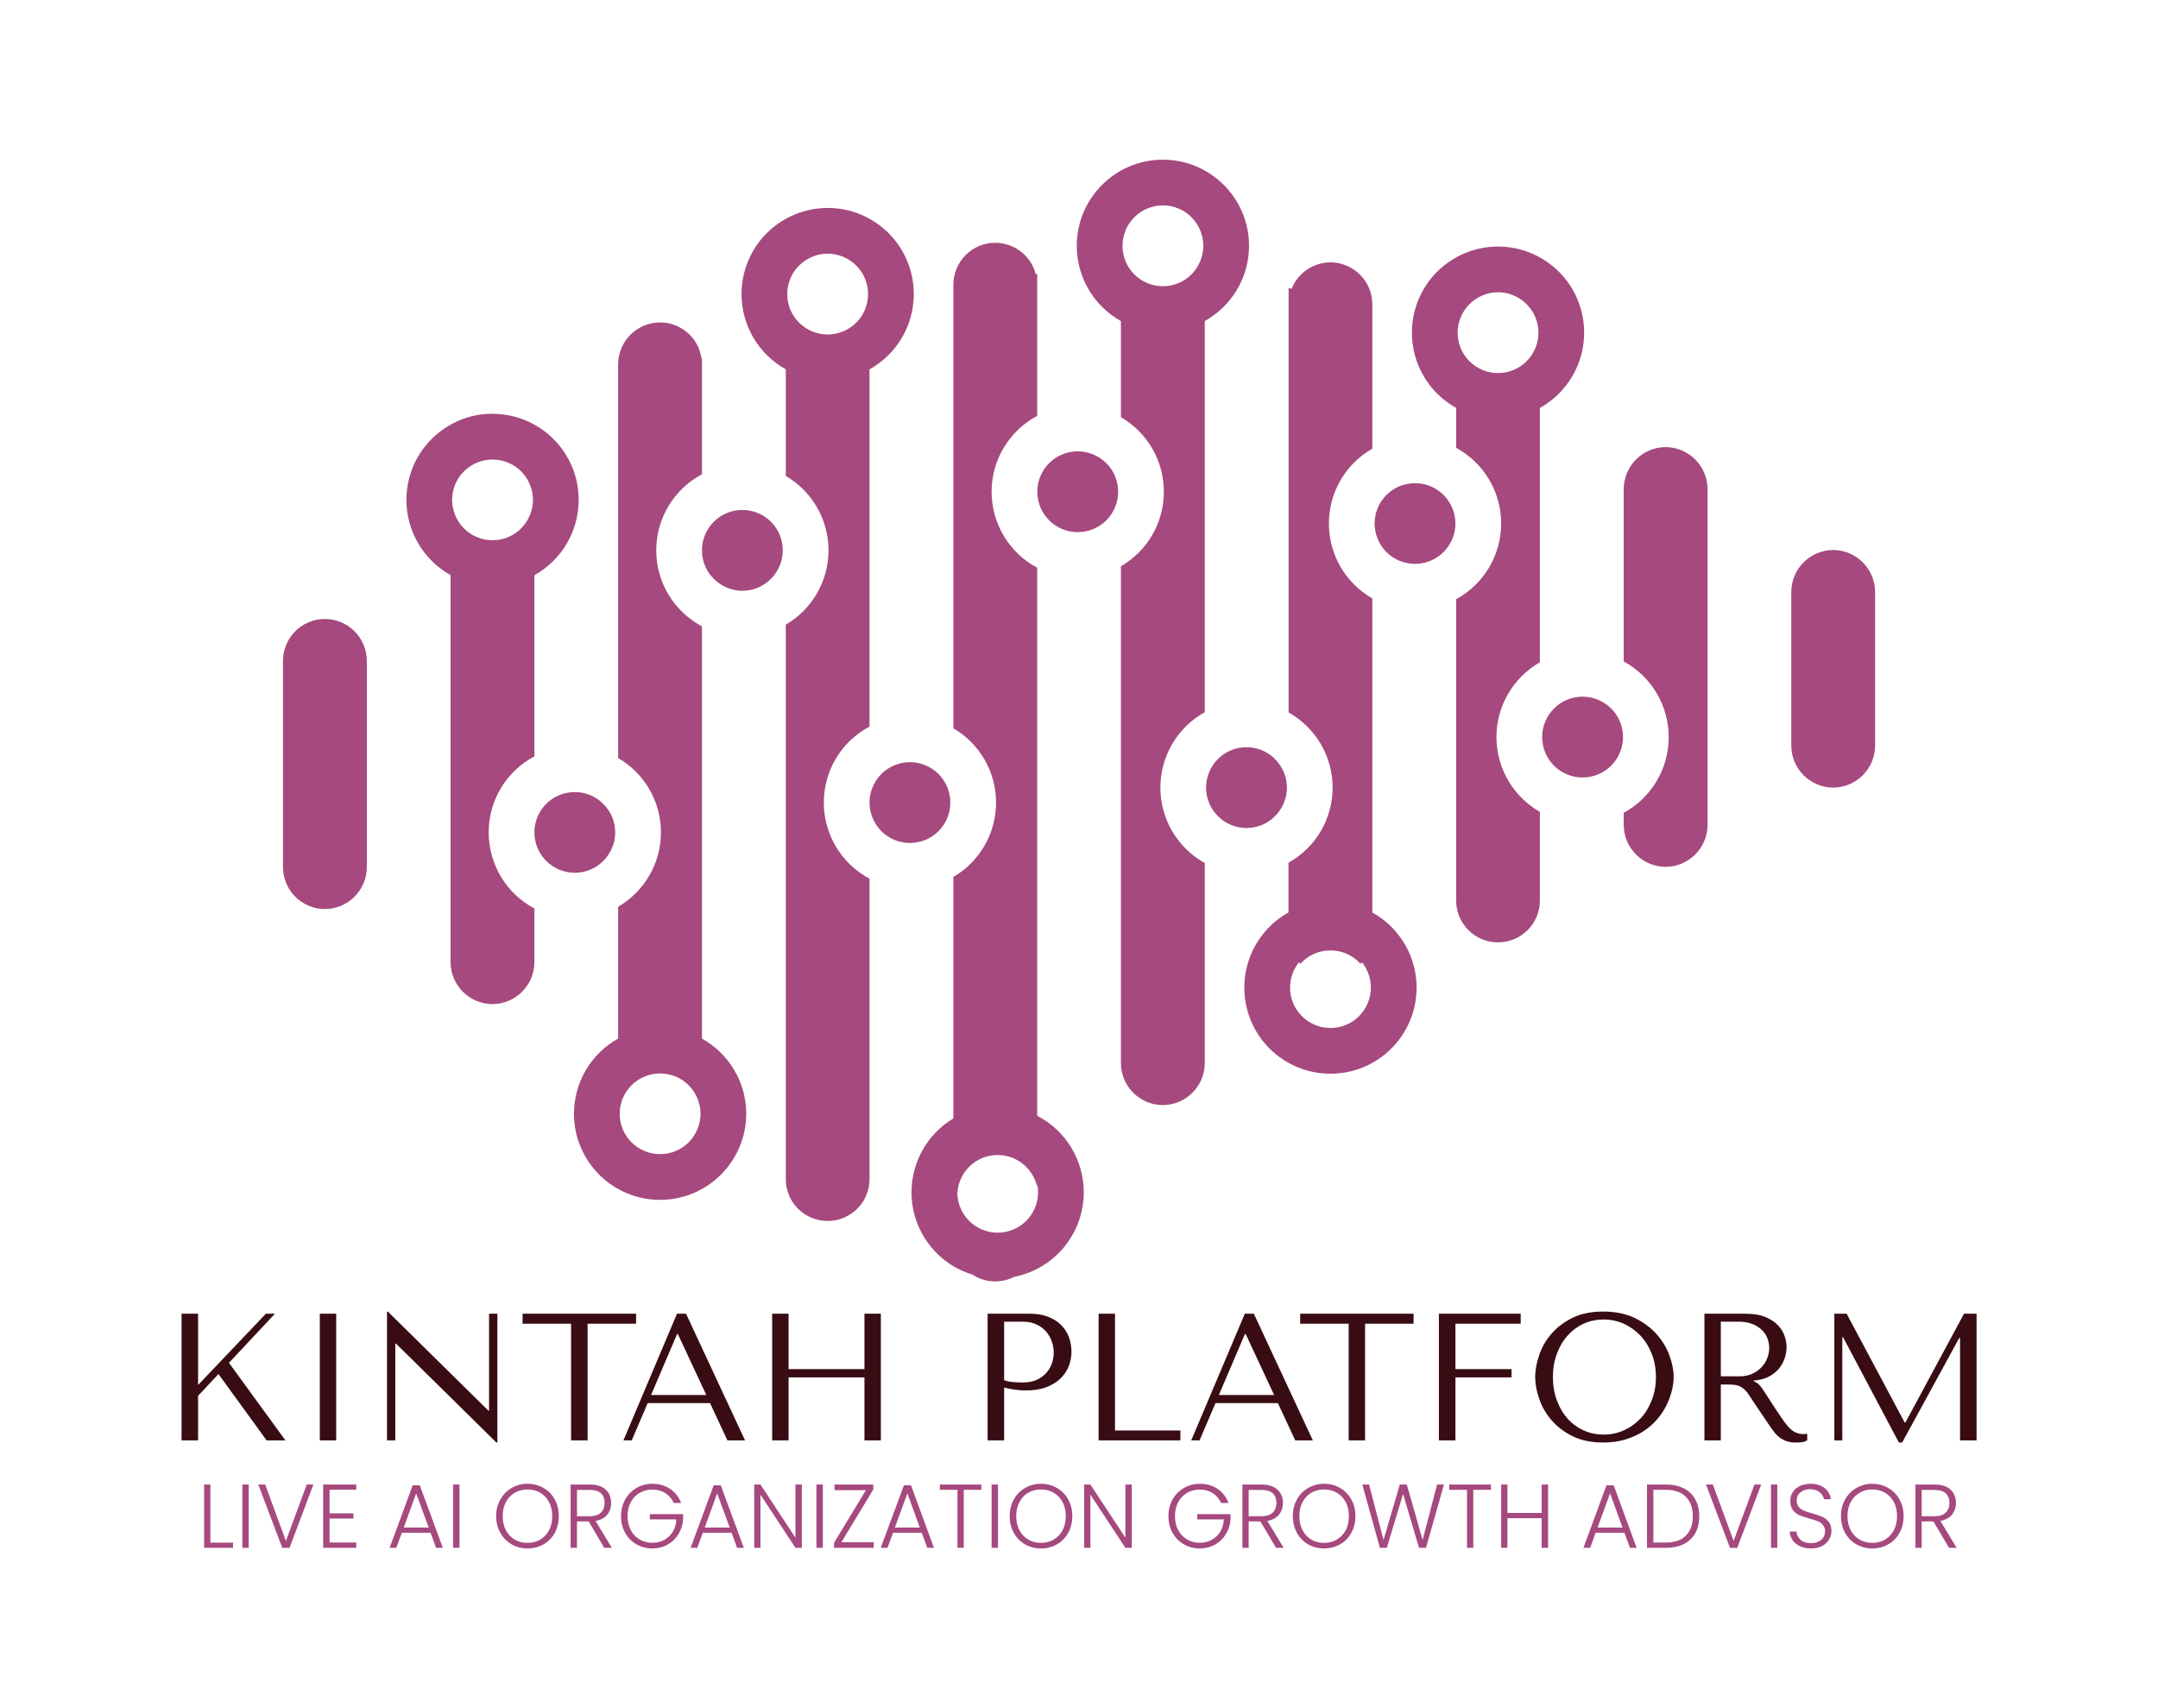 <svg xmlns="http://www.w3.org/2000/svg" version="1.1" xmlns:xlink="http://www.w3.org/1999/xlink" xmlns:svgjs="http://svgjs.dev/svgjs" viewBox="0 0 17.889 14.163"><g transform="matrix(1,0,0,1,1.325,10.874)"><g><path d=" M 0.18 1.068 L 0.317 1.068 L 0.317 0.699 L 0.486 0.518 L 0.885 1.068 L 1.041 1.068 L 0.573 0.425 L 0.954 0.018 L 0.879 0.018 L 0.317 0.609 L 0.317 0.018 L 0.18 0.018 L 0.18 1.068 M 1.326 0.018 L 1.326 1.068 L 1.462 1.068 L 1.462 0.018 L 1.326 0.018 M 2.729 0.018 L 2.729 0.821 L 2.723 0.821 L 1.89 0 L 1.883 0 L 1.883 1.068 L 1.952 1.068 L 1.952 0.266 L 1.958 0.266 L 2.79 1.086 L 2.798 1.086 L 2.798 0.018 L 2.729 0.018 M 3.546 1.068 L 3.546 0.101 L 3.948 0.101 L 3.948 0.018 L 3.007 0.018 L 3.007 0.101 L 3.409 0.101 L 3.409 1.068 L 3.546 1.068 M 4.561 0.759 L 4.705 1.068 L 4.851 1.068 L 4.362 0.018 L 4.287 0.018 L 3.843 1.068 L 3.912 1.068 L 4.044 0.759 L 4.561 0.759 M 4.53 0.692 L 4.072 0.692 L 4.288 0.186 L 4.294 0.186 L 4.53 0.692 M 5.212 0.546 L 5.841 0.546 L 5.841 1.068 L 5.977 1.068 L 5.977 0.018 L 5.841 0.018 L 5.841 0.477 L 5.212 0.477 L 5.212 0.018 L 5.076 0.018 L 5.076 1.068 L 5.212 1.068 L 5.212 0.546 M 6.999 0.63 Q 7.038 0.641 7.083 0.647 Q 7.128 0.654 7.182 0.654 Q 7.273 0.654 7.344 0.629 Q 7.414 0.603 7.462 0.559 Q 7.509 0.515 7.533 0.457 Q 7.557 0.399 7.557 0.333 Q 7.557 0.27 7.536 0.212 Q 7.515 0.155 7.472 0.112 Q 7.429 0.069 7.365 0.044 Q 7.3 0.018 7.213 0.018 L 6.862 0.018 L 6.862 1.068 L 6.999 1.068 L 6.999 0.63 M 6.999 0.084 L 7.156 0.084 Q 7.219 0.084 7.267 0.107 Q 7.315 0.129 7.347 0.166 Q 7.378 0.203 7.394 0.248 Q 7.41 0.294 7.41 0.339 Q 7.41 0.383 7.396 0.427 Q 7.381 0.471 7.35 0.507 Q 7.318 0.543 7.27 0.566 Q 7.222 0.588 7.155 0.588 Q 7.108 0.588 7.069 0.584 Q 7.03 0.581 6.999 0.569 L 6.999 0.084 M 7.782 1.068 L 7.782 0.018 L 7.918 0.018 L 7.918 0.986 L 8.46 0.986 L 8.46 1.068 L 7.782 1.068 M 9.268 0.759 L 9.412 1.068 L 9.558 1.068 L 9.069 0.018 L 8.994 0.018 L 8.55 1.068 L 8.619 1.068 L 8.751 0.759 L 9.268 0.759 M 9.237 0.692 L 8.779 0.692 L 8.995 0.186 L 9.001 0.186 L 9.237 0.692 M 9.991 1.068 L 9.991 0.101 L 10.393 0.101 L 10.393 0.018 L 9.453 0.018 L 9.453 0.101 L 9.855 0.101 L 9.855 1.068 L 9.991 1.068 M 10.603 0.018 L 10.603 1.068 L 10.74 1.068 L 10.74 0.546 L 11.205 0.546 L 11.205 0.477 L 10.74 0.477 L 10.74 0.101 L 11.281 0.101 L 11.281 0.018 L 10.603 0.018 M 11.401 0.543 Q 11.401 0.627 11.434 0.722 Q 11.466 0.818 11.535 0.899 Q 11.604 0.98 11.71 1.033 Q 11.817 1.086 11.965 1.086 Q 12.066 1.086 12.148 1.061 Q 12.229 1.036 12.295 0.995 Q 12.36 0.953 12.408 0.898 Q 12.456 0.843 12.487 0.782 Q 12.517 0.722 12.533 0.66 Q 12.549 0.599 12.549 0.543 Q 12.549 0.459 12.514 0.364 Q 12.48 0.269 12.408 0.188 Q 12.336 0.107 12.226 0.053 Q 12.115 0 11.965 0 Q 11.817 0 11.71 0.052 Q 11.604 0.105 11.535 0.185 Q 11.466 0.266 11.434 0.362 Q 11.401 0.458 11.401 0.543 M 11.548 0.543 Q 11.548 0.438 11.581 0.35 Q 11.613 0.263 11.669 0.2 Q 11.725 0.137 11.802 0.101 Q 11.878 0.066 11.968 0.066 Q 12.057 0.066 12.136 0.101 Q 12.214 0.137 12.274 0.2 Q 12.333 0.263 12.367 0.35 Q 12.402 0.438 12.402 0.543 Q 12.402 0.648 12.367 0.736 Q 12.333 0.824 12.274 0.887 Q 12.214 0.95 12.136 0.985 Q 12.057 1.02 11.968 1.02 Q 11.878 1.02 11.802 0.985 Q 11.725 0.95 11.669 0.887 Q 11.613 0.824 11.581 0.736 Q 11.548 0.648 11.548 0.543 M 12.804 0.018 L 12.804 1.068 L 12.94 1.068 L 12.94 0.605 L 13.006 0.605 Q 13.048 0.605 13.076 0.612 Q 13.104 0.62 13.126 0.638 Q 13.149 0.655 13.168 0.684 Q 13.188 0.713 13.215 0.755 L 13.333 0.93 Q 13.356 0.965 13.378 0.993 Q 13.399 1.022 13.425 1.042 Q 13.45 1.062 13.483 1.074 Q 13.515 1.086 13.56 1.086 Q 13.593 1.086 13.614 1.083 Q 13.635 1.08 13.656 1.068 L 13.656 1.012 Q 13.648 1.014 13.641 1.015 Q 13.633 1.016 13.626 1.016 Q 13.594 1.016 13.57 1.006 Q 13.546 0.998 13.525 0.98 Q 13.504 0.963 13.485 0.938 Q 13.465 0.914 13.444 0.882 Q 13.381 0.79 13.347 0.736 Q 13.312 0.681 13.292 0.651 Q 13.272 0.621 13.259 0.608 Q 13.246 0.594 13.228 0.585 L 13.213 0.578 L 13.213 0.572 Q 13.285 0.567 13.337 0.54 Q 13.389 0.513 13.422 0.473 Q 13.455 0.432 13.47 0.385 Q 13.485 0.338 13.485 0.293 Q 13.485 0.252 13.469 0.204 Q 13.453 0.156 13.415 0.115 Q 13.377 0.074 13.311 0.046 Q 13.245 0.018 13.144 0.018 L 12.804 0.018 M 12.94 0.084 L 13.092 0.084 Q 13.149 0.084 13.195 0.101 Q 13.24 0.117 13.273 0.146 Q 13.306 0.175 13.324 0.216 Q 13.341 0.257 13.341 0.304 Q 13.341 0.345 13.325 0.386 Q 13.309 0.428 13.278 0.461 Q 13.246 0.495 13.201 0.516 Q 13.155 0.537 13.095 0.537 L 12.94 0.537 L 12.94 0.084 M 13.983 0.018 L 13.881 0.018 L 13.881 1.068 L 13.947 1.068 L 13.947 0.212 L 13.953 0.212 L 14.416 1.086 L 14.443 1.086 L 14.917 0.218 L 14.923 0.218 L 14.923 1.068 L 15.06 1.068 L 15.06 0.018 L 14.956 0.018 L 14.47 0.92 L 14.464 0.92 L 13.983 0.018" fill="#390c14" fill-rule="nonzero"></path></g><g><path d=" M 0.419 1.916 L 0.607 1.916 L 0.607 1.959 L 0.367 1.959 L 0.367 1.434 L 0.419 1.434 L 0.419 1.916 M 0.737 1.434 L 0.737 1.959 L 0.684 1.959 L 0.684 1.434 L 0.737 1.434 M 1.273 1.434 L 1.075 1.959 L 1.015 1.959 L 0.816 1.434 L 0.873 1.434 L 1.045 1.902 L 1.218 1.434 L 1.273 1.434 M 1.407 1.477 L 1.407 1.673 L 1.605 1.673 L 1.605 1.716 L 1.407 1.716 L 1.407 1.915 L 1.628 1.915 L 1.628 1.959 L 1.354 1.959 L 1.354 1.434 L 1.628 1.434 L 1.628 1.477 L 1.407 1.477 M 2.244 1.834 L 2.006 1.834 L 1.96 1.959 L 1.905 1.959 L 2.096 1.441 L 2.155 1.441 L 2.346 1.959 L 2.29 1.959 L 2.244 1.834 M 2.229 1.791 L 2.125 1.507 L 2.022 1.791 L 2.229 1.791 M 2.484 1.434 L 2.484 1.959 L 2.431 1.959 L 2.431 1.434 L 2.484 1.434 M 2.916 1.93 Q 2.857 1.896 2.823 1.835 Q 2.788 1.773 2.788 1.696 Q 2.788 1.619 2.823 1.558 Q 2.857 1.497 2.916 1.463 Q 2.975 1.428 3.048 1.428 Q 3.121 1.428 3.181 1.463 Q 3.24 1.497 3.274 1.558 Q 3.307 1.619 3.307 1.696 Q 3.307 1.773 3.274 1.835 Q 3.24 1.896 3.181 1.93 Q 3.121 1.964 3.048 1.964 Q 2.975 1.964 2.916 1.93 M 3.153 1.891 Q 3.199 1.864 3.226 1.814 Q 3.253 1.763 3.253 1.696 Q 3.253 1.629 3.226 1.579 Q 3.199 1.529 3.153 1.502 Q 3.106 1.475 3.048 1.475 Q 2.989 1.475 2.943 1.502 Q 2.896 1.529 2.869 1.579 Q 2.842 1.629 2.842 1.696 Q 2.842 1.763 2.869 1.814 Q 2.896 1.864 2.943 1.891 Q 2.989 1.918 3.048 1.918 Q 3.106 1.918 3.153 1.891 M 3.684 1.959 L 3.555 1.74 L 3.458 1.74 L 3.458 1.959 L 3.405 1.959 L 3.405 1.434 L 3.563 1.434 Q 3.651 1.434 3.696 1.476 Q 3.741 1.518 3.741 1.587 Q 3.741 1.644 3.709 1.684 Q 3.676 1.724 3.612 1.736 L 3.747 1.959 L 3.684 1.959 M 3.458 1.697 L 3.564 1.697 Q 3.625 1.697 3.656 1.667 Q 3.687 1.637 3.687 1.587 Q 3.687 1.535 3.657 1.507 Q 3.627 1.479 3.563 1.479 L 3.458 1.479 L 3.458 1.697 M 4.26 1.587 Q 4.237 1.536 4.191 1.506 Q 4.145 1.476 4.083 1.476 Q 4.024 1.476 3.978 1.503 Q 3.931 1.53 3.904 1.58 Q 3.877 1.63 3.877 1.696 Q 3.877 1.762 3.904 1.812 Q 3.931 1.863 3.978 1.89 Q 4.024 1.917 4.083 1.917 Q 4.138 1.917 4.182 1.893 Q 4.225 1.869 4.252 1.826 Q 4.279 1.782 4.282 1.723 L 4.062 1.723 L 4.062 1.68 L 4.338 1.68 L 4.338 1.719 Q 4.334 1.788 4.3 1.844 Q 4.267 1.899 4.21 1.932 Q 4.153 1.964 4.083 1.964 Q 4.01 1.964 3.951 1.93 Q 3.892 1.896 3.858 1.835 Q 3.823 1.773 3.823 1.696 Q 3.823 1.619 3.858 1.558 Q 3.892 1.497 3.951 1.463 Q 4.01 1.428 4.083 1.428 Q 4.167 1.428 4.23 1.47 Q 4.293 1.512 4.321 1.587 L 4.26 1.587 M 4.74 1.834 L 4.501 1.834 L 4.455 1.959 L 4.4 1.959 L 4.591 1.441 L 4.65 1.441 L 4.841 1.959 L 4.785 1.959 L 4.74 1.834 M 4.724 1.791 L 4.62 1.507 L 4.517 1.791 L 4.724 1.791 M 5.322 1.959 L 5.269 1.959 L 4.979 1.518 L 4.979 1.959 L 4.927 1.959 L 4.927 1.434 L 4.979 1.434 L 5.269 1.875 L 5.269 1.434 L 5.322 1.434 L 5.322 1.959 M 5.496 1.434 L 5.496 1.959 L 5.443 1.959 L 5.443 1.434 L 5.496 1.434 M 5.65 1.912 L 5.918 1.912 L 5.918 1.959 L 5.589 1.959 L 5.589 1.917 L 5.853 1.481 L 5.593 1.481 L 5.593 1.434 L 5.914 1.434 L 5.914 1.476 L 5.65 1.912 M 6.316 1.834 L 6.078 1.834 L 6.032 1.959 L 5.976 1.959 L 6.168 1.441 L 6.227 1.441 L 6.417 1.959 L 6.362 1.959 L 6.316 1.834 M 6.3 1.791 L 6.197 1.507 L 6.093 1.791 L 6.3 1.791 M 6.81 1.434 L 6.81 1.478 L 6.664 1.478 L 6.664 1.959 L 6.612 1.959 L 6.612 1.478 L 6.466 1.478 L 6.466 1.434 L 6.81 1.434 M 6.948 1.434 L 6.948 1.959 L 6.895 1.959 L 6.895 1.434 L 6.948 1.434 M 7.172 1.93 Q 7.113 1.896 7.079 1.835 Q 7.045 1.773 7.045 1.696 Q 7.045 1.619 7.079 1.558 Q 7.113 1.497 7.172 1.463 Q 7.231 1.428 7.304 1.428 Q 7.378 1.428 7.437 1.463 Q 7.496 1.497 7.53 1.558 Q 7.564 1.619 7.564 1.696 Q 7.564 1.773 7.53 1.835 Q 7.496 1.896 7.437 1.93 Q 7.378 1.964 7.304 1.964 Q 7.231 1.964 7.172 1.93 M 7.409 1.891 Q 7.456 1.864 7.483 1.814 Q 7.51 1.763 7.51 1.696 Q 7.51 1.629 7.483 1.579 Q 7.456 1.529 7.409 1.502 Q 7.363 1.475 7.304 1.475 Q 7.246 1.475 7.199 1.502 Q 7.153 1.529 7.126 1.579 Q 7.099 1.629 7.099 1.696 Q 7.099 1.763 7.126 1.814 Q 7.153 1.864 7.199 1.891 Q 7.246 1.918 7.304 1.918 Q 7.363 1.918 7.409 1.891 M 8.057 1.959 L 8.004 1.959 L 7.714 1.518 L 7.714 1.959 L 7.662 1.959 L 7.662 1.434 L 7.714 1.434 L 8.004 1.875 L 8.004 1.434 L 8.057 1.434 L 8.057 1.959 M 8.798 1.587 Q 8.775 1.536 8.729 1.506 Q 8.683 1.476 8.621 1.476 Q 8.562 1.476 8.516 1.503 Q 8.469 1.53 8.442 1.58 Q 8.415 1.63 8.415 1.696 Q 8.415 1.762 8.442 1.812 Q 8.469 1.863 8.516 1.89 Q 8.562 1.917 8.621 1.917 Q 8.676 1.917 8.719 1.893 Q 8.763 1.869 8.79 1.826 Q 8.817 1.782 8.82 1.723 L 8.6 1.723 L 8.6 1.68 L 8.876 1.68 L 8.876 1.719 Q 8.872 1.788 8.838 1.844 Q 8.805 1.899 8.748 1.932 Q 8.691 1.964 8.621 1.964 Q 8.548 1.964 8.489 1.93 Q 8.43 1.896 8.395 1.835 Q 8.361 1.773 8.361 1.696 Q 8.361 1.619 8.395 1.558 Q 8.43 1.497 8.489 1.463 Q 8.548 1.428 8.621 1.428 Q 8.705 1.428 8.768 1.47 Q 8.831 1.512 8.859 1.587 L 8.798 1.587 M 9.253 1.959 L 9.123 1.74 L 9.026 1.74 L 9.026 1.959 L 8.974 1.959 L 8.974 1.434 L 9.131 1.434 Q 9.219 1.434 9.264 1.476 Q 9.31 1.518 9.31 1.587 Q 9.31 1.644 9.277 1.684 Q 9.244 1.724 9.181 1.736 L 9.316 1.959 L 9.253 1.959 M 9.026 1.697 L 9.132 1.697 Q 9.193 1.697 9.225 1.667 Q 9.256 1.637 9.256 1.587 Q 9.256 1.535 9.226 1.507 Q 9.196 1.479 9.131 1.479 L 9.026 1.479 L 9.026 1.697 M 9.519 1.93 Q 9.46 1.896 9.426 1.835 Q 9.392 1.773 9.392 1.696 Q 9.392 1.619 9.426 1.558 Q 9.46 1.497 9.519 1.463 Q 9.578 1.428 9.651 1.428 Q 9.725 1.428 9.784 1.463 Q 9.843 1.497 9.877 1.558 Q 9.911 1.619 9.911 1.696 Q 9.911 1.773 9.877 1.835 Q 9.843 1.896 9.784 1.93 Q 9.725 1.964 9.651 1.964 Q 9.578 1.964 9.519 1.93 M 9.756 1.891 Q 9.803 1.864 9.83 1.814 Q 9.857 1.763 9.857 1.696 Q 9.857 1.629 9.83 1.579 Q 9.803 1.529 9.756 1.502 Q 9.71 1.475 9.651 1.475 Q 9.593 1.475 9.546 1.502 Q 9.5 1.529 9.473 1.579 Q 9.446 1.629 9.446 1.696 Q 9.446 1.763 9.473 1.814 Q 9.5 1.864 9.546 1.891 Q 9.593 1.918 9.651 1.918 Q 9.71 1.918 9.756 1.891 M 10.645 1.434 L 10.496 1.959 L 10.438 1.959 L 10.306 1.512 L 10.171 1.959 L 10.114 1.959 L 9.968 1.434 L 10.024 1.434 L 10.144 1.894 L 10.279 1.434 L 10.337 1.434 L 10.468 1.894 L 10.588 1.434 L 10.645 1.434 M 11.034 1.434 L 11.034 1.478 L 10.888 1.478 L 10.888 1.959 L 10.836 1.959 L 10.836 1.478 L 10.689 1.478 L 10.689 1.434 L 11.034 1.434 M 11.508 1.434 L 11.508 1.959 L 11.455 1.959 L 11.455 1.713 L 11.171 1.713 L 11.171 1.959 L 11.119 1.959 L 11.119 1.434 L 11.171 1.434 L 11.171 1.67 L 11.455 1.67 L 11.455 1.434 L 11.508 1.434 M 12.141 1.834 L 11.902 1.834 L 11.857 1.959 L 11.801 1.959 L 11.992 1.441 L 12.052 1.441 L 12.242 1.959 L 12.187 1.959 L 12.141 1.834 M 12.125 1.791 L 12.022 1.507 L 11.918 1.791 L 12.125 1.791 M 12.633 1.466 Q 12.695 1.497 12.728 1.557 Q 12.761 1.616 12.761 1.698 Q 12.761 1.779 12.728 1.838 Q 12.695 1.896 12.633 1.928 Q 12.57 1.959 12.483 1.959 L 12.328 1.959 L 12.328 1.434 L 12.483 1.434 Q 12.57 1.434 12.633 1.466 M 12.65 1.858 Q 12.708 1.8 12.708 1.698 Q 12.708 1.594 12.65 1.536 Q 12.593 1.478 12.483 1.478 L 12.381 1.478 L 12.381 1.915 L 12.483 1.915 Q 12.593 1.915 12.65 1.858 M 13.275 1.434 L 13.076 1.959 L 13.016 1.959 L 12.817 1.434 L 12.874 1.434 L 13.046 1.902 L 13.219 1.434 L 13.275 1.434 M 13.408 1.434 L 13.408 1.959 L 13.356 1.959 L 13.356 1.434 L 13.408 1.434 M 13.597 1.946 Q 13.558 1.928 13.535 1.896 Q 13.513 1.863 13.511 1.824 L 13.567 1.824 Q 13.57 1.862 13.6 1.891 Q 13.63 1.92 13.688 1.92 Q 13.741 1.92 13.773 1.892 Q 13.804 1.865 13.804 1.823 Q 13.804 1.789 13.786 1.769 Q 13.769 1.748 13.744 1.738 Q 13.718 1.728 13.673 1.716 Q 13.621 1.701 13.59 1.688 Q 13.559 1.674 13.537 1.646 Q 13.516 1.617 13.516 1.569 Q 13.516 1.528 13.537 1.496 Q 13.558 1.464 13.596 1.446 Q 13.634 1.428 13.684 1.428 Q 13.756 1.428 13.801 1.464 Q 13.846 1.5 13.852 1.556 L 13.795 1.556 Q 13.79 1.524 13.76 1.499 Q 13.73 1.473 13.679 1.473 Q 13.632 1.473 13.6 1.499 Q 13.569 1.524 13.569 1.567 Q 13.569 1.6 13.586 1.62 Q 13.603 1.641 13.629 1.651 Q 13.655 1.662 13.699 1.674 Q 13.75 1.688 13.782 1.702 Q 13.813 1.716 13.835 1.744 Q 13.857 1.773 13.857 1.821 Q 13.857 1.857 13.837 1.89 Q 13.818 1.923 13.78 1.944 Q 13.741 1.964 13.688 1.964 Q 13.636 1.964 13.597 1.946 M 14.064 1.93 Q 14.004 1.896 13.97 1.835 Q 13.936 1.773 13.936 1.696 Q 13.936 1.619 13.97 1.558 Q 14.004 1.497 14.064 1.463 Q 14.123 1.428 14.196 1.428 Q 14.269 1.428 14.328 1.463 Q 14.388 1.497 14.421 1.558 Q 14.455 1.619 14.455 1.696 Q 14.455 1.773 14.421 1.835 Q 14.388 1.896 14.328 1.93 Q 14.269 1.964 14.196 1.964 Q 14.123 1.964 14.064 1.93 M 14.301 1.891 Q 14.347 1.864 14.374 1.814 Q 14.401 1.763 14.401 1.696 Q 14.401 1.629 14.374 1.579 Q 14.347 1.529 14.301 1.502 Q 14.254 1.475 14.196 1.475 Q 14.137 1.475 14.091 1.502 Q 14.044 1.529 14.017 1.579 Q 13.99 1.629 13.99 1.696 Q 13.99 1.763 14.017 1.814 Q 14.044 1.864 14.091 1.891 Q 14.137 1.918 14.196 1.918 Q 14.254 1.918 14.301 1.891 M 14.832 1.959 L 14.702 1.74 L 14.605 1.74 L 14.605 1.959 L 14.553 1.959 L 14.553 1.434 L 14.71 1.434 Q 14.798 1.434 14.844 1.476 Q 14.889 1.518 14.889 1.587 Q 14.889 1.644 14.856 1.684 Q 14.824 1.724 14.76 1.736 L 14.895 1.959 L 14.832 1.959 M 14.605 1.697 L 14.711 1.697 Q 14.773 1.697 14.804 1.667 Q 14.835 1.637 14.835 1.587 Q 14.835 1.535 14.805 1.507 Q 14.775 1.479 14.71 1.479 L 14.605 1.479 L 14.605 1.697" fill="#a5497e" fill-rule="nonzero"></path></g><g clip-path="url(#SvgjsClipPath1027)"><g clip-path="url(#SvgjsClipPath1025513d6bab-2df0-4b38-b177-781cddedfff8)"><path d=" M 12.482 -3.687 L 12.482 -3.687 C 12.674 -3.688 12.829 -3.843 12.83 -4.035 L 12.83 -6.819 C 12.829 -7.011 12.674 -7.166 12.482 -7.167 L 12.482 -7.167 C 12.291 -7.166 12.136 -7.011 12.135 -6.819 L 12.135 -5.39 C 12.365 -5.265 12.508 -5.024 12.508 -4.763 C 12.508 -4.501 12.365 -4.26 12.135 -4.135 L 12.135 -4.034 C 12.136 -3.843 12.291 -3.688 12.482 -3.687 Z M 7.273 -1.623 C 7.51 -1.501 7.659 -1.256 7.659 -0.989 C 7.659 -0.648 7.418 -0.354 7.083 -0.288 C 7.034 -0.263 6.98 -0.25 6.925 -0.25 L 6.925 -0.25 C 6.859 -0.25 6.793 -0.269 6.737 -0.306 C 6.437 -0.397 6.231 -0.674 6.231 -0.989 C 6.231 -1.24 6.363 -1.472 6.578 -1.601 L 6.578 -3.603 C 6.797 -3.731 6.932 -3.966 6.932 -4.22 C 6.932 -4.474 6.797 -4.708 6.578 -4.836 L 6.578 -8.518 L 6.578 -8.518 C 6.581 -8.708 6.735 -8.861 6.925 -8.861 L 6.925 -8.861 C 7.083 -8.861 7.221 -8.754 7.261 -8.601 L 7.273 -8.602 L 7.273 -7.426 C 7.04 -7.302 6.895 -7.06 6.895 -6.797 C 6.895 -6.533 7.04 -6.291 7.273 -6.167 L 7.273 -1.623 Z M 7.273 -1.059 L 7.273 -1.033 C 7.239 -1.187 7.103 -1.298 6.945 -1.298 C 6.765 -1.298 6.618 -1.155 6.611 -0.976 C 6.618 -0.796 6.765 -0.654 6.945 -0.654 C 7.034 -0.654 7.119 -0.689 7.182 -0.752 C 7.245 -0.815 7.28 -0.9 7.28 -0.989 C 7.28 -1.012 7.278 -1.036 7.273 -1.059 Z M 1.368 -5.742 L 1.368 -5.742 C 1.56 -5.742 1.715 -5.587 1.716 -5.395 L 1.716 -3.684 C 1.715 -3.493 1.56 -3.338 1.368 -3.337 L 1.368 -3.337 C 1.177 -3.338 1.021 -3.493 1.021 -3.684 L 1.021 -5.395 C 1.021 -5.587 1.177 -5.742 1.368 -5.742 Z M 2.758 -7.443 C 3.152 -7.443 3.472 -7.124 3.472 -6.73 C 3.472 -6.47 3.331 -6.231 3.105 -6.105 L 3.105 -4.603 C 2.871 -4.479 2.726 -4.237 2.726 -3.973 C 2.726 -3.709 2.871 -3.466 3.105 -3.342 L 3.105 -2.896 C 3.104 -2.705 2.949 -2.55 2.757 -2.549 L 2.757 -2.549 C 2.566 -2.55 2.411 -2.705 2.41 -2.896 L 2.41 -6.106 C 2.184 -6.232 2.044 -6.471 2.044 -6.73 C 2.044 -6.919 2.119 -7.101 2.253 -7.234 C 2.387 -7.368 2.568 -7.444 2.758 -7.444 Z M 2.758 -7.064 C 2.669 -7.064 2.584 -7.029 2.521 -6.966 C 2.458 -6.904 2.423 -6.818 2.423 -6.73 C 2.423 -6.641 2.458 -6.556 2.521 -6.493 C 2.584 -6.43 2.669 -6.395 2.758 -6.395 C 2.847 -6.395 2.932 -6.43 2.995 -6.493 C 3.057 -6.556 3.093 -6.641 3.093 -6.73 C 3.093 -6.818 3.057 -6.904 2.995 -6.966 C 2.932 -7.029 2.847 -7.064 2.758 -7.064 Z M 11.093 -8.83 C 11.282 -8.83 11.464 -8.754 11.598 -8.621 C 11.732 -8.487 11.807 -8.305 11.807 -8.116 C 11.807 -7.857 11.667 -7.618 11.44 -7.492 L 11.44 -5.383 C 11.218 -5.256 11.08 -5.019 11.08 -4.763 C 11.08 -4.506 11.218 -4.27 11.44 -4.143 L 11.44 -3.408 C 11.44 -3.216 11.285 -3.061 11.093 -3.061 L 11.093 -3.061 C 10.901 -3.061 10.746 -3.216 10.746 -3.408 L 10.746 -5.906 C 10.976 -6.031 11.119 -6.272 11.119 -6.534 C 11.119 -6.795 10.976 -7.036 10.746 -7.161 L 10.746 -7.492 C 10.519 -7.618 10.379 -7.857 10.379 -8.116 C 10.379 -8.305 10.454 -8.487 10.588 -8.621 C 10.722 -8.754 10.904 -8.83 11.093 -8.83 Z M 11.093 -8.451 C 11.004 -8.451 10.919 -8.415 10.856 -8.352 C 10.794 -8.29 10.758 -8.204 10.758 -8.116 C 10.758 -8.027 10.794 -7.942 10.856 -7.879 C 10.919 -7.816 11.004 -7.781 11.093 -7.781 C 11.182 -7.781 11.267 -7.816 11.33 -7.879 C 11.393 -7.942 11.428 -8.027 11.428 -8.116 C 11.428 -8.204 11.393 -8.29 11.33 -8.352 C 11.267 -8.415 11.182 -8.451 11.093 -8.451 Z M 5.536 -9.15 C 5.347 -9.15 5.165 -9.074 5.031 -8.941 C 4.897 -8.807 4.822 -8.625 4.822 -8.436 C 4.822 -8.177 4.962 -7.938 5.189 -7.812 L 5.189 -6.928 C 5.408 -6.8 5.543 -6.565 5.543 -6.311 C 5.543 -6.057 5.408 -5.823 5.189 -5.695 L 5.189 -1.098 C 5.189 -0.906 5.344 -0.751 5.536 -0.751 L 5.536 -0.751 C 5.728 -0.751 5.883 -0.906 5.883 -1.098 L 5.883 -3.589 C 5.65 -3.713 5.504 -3.956 5.504 -4.22 C 5.504 -4.484 5.65 -4.727 5.883 -4.85 L 5.883 -7.812 C 6.11 -7.938 6.25 -8.177 6.25 -8.436 C 6.25 -8.625 6.175 -8.807 6.041 -8.941 C 5.907 -9.075 5.725 -9.15 5.536 -9.15 Z M 5.536 -8.771 C 5.625 -8.771 5.71 -8.735 5.773 -8.672 C 5.836 -8.61 5.871 -8.525 5.871 -8.436 C 5.871 -8.347 5.836 -8.262 5.773 -8.199 C 5.71 -8.136 5.625 -8.101 5.536 -8.101 C 5.351 -8.101 5.201 -8.251 5.201 -8.436 C 5.201 -8.525 5.236 -8.61 5.299 -8.672 C 5.362 -8.735 5.447 -8.771 5.536 -8.771 Z M 8.315 -9.55 C 7.921 -9.55 7.601 -9.23 7.601 -8.836 C 7.601 -8.577 7.741 -8.338 7.967 -8.212 L 7.967 -7.415 C 8.188 -7.287 8.323 -7.052 8.323 -6.797 C 8.323 -6.542 8.188 -6.307 7.967 -6.179 L 7.967 -2.154 L 7.967 -2.154 L 7.967 -2.059 C 7.968 -1.868 8.123 -1.712 8.314 -1.712 L 8.314 -1.712 C 8.506 -1.712 8.661 -1.868 8.662 -2.059 L 8.662 -3.719 C 8.435 -3.845 8.294 -4.084 8.294 -4.344 C 8.294 -4.604 8.435 -4.843 8.662 -4.969 L 8.662 -6.41 L 8.662 -6.41 L 8.662 -8.212 C 8.888 -8.338 9.029 -8.577 9.029 -8.836 C 9.029 -9.23 8.709 -9.55 8.315 -9.55 Z M 8.315 -9.171 C 8.404 -9.171 8.489 -9.136 8.552 -9.073 C 8.614 -9.01 8.65 -8.925 8.65 -8.836 C 8.65 -8.747 8.614 -8.662 8.552 -8.599 C 8.489 -8.536 8.404 -8.501 8.315 -8.501 C 8.226 -8.501 8.141 -8.536 8.078 -8.599 C 8.015 -8.662 7.98 -8.747 7.98 -8.836 C 7.98 -8.925 8.015 -9.01 8.078 -9.073 C 8.141 -9.136 8.226 -9.171 8.315 -9.171 Z M 4.494 -2.263 L 4.494 -5.681 C 4.261 -5.805 4.115 -6.047 4.115 -6.311 C 4.115 -6.576 4.261 -6.818 4.494 -6.942 L 4.494 -7.904 L 4.49 -7.903 C 4.466 -8.074 4.319 -8.2 4.147 -8.201 L 4.147 -8.201 C 3.955 -8.2 3.8 -8.045 3.799 -7.854 L 3.799 -4.589 C 4.019 -4.462 4.154 -4.227 4.154 -3.973 C 4.154 -3.719 4.019 -3.484 3.799 -3.356 L 3.799 -2.263 C 3.573 -2.137 3.433 -1.899 3.433 -1.64 C 3.433 -1.45 3.508 -1.269 3.642 -1.135 C 3.776 -1.001 3.957 -0.926 4.147 -0.926 C 4.336 -0.926 4.518 -1.001 4.651 -1.135 C 4.785 -1.269 4.861 -1.45 4.861 -1.64 C 4.861 -1.899 4.72 -2.137 4.494 -2.263 Z M 4.147 -1.974 C 4.236 -1.974 4.321 -1.939 4.384 -1.876 C 4.446 -1.814 4.482 -1.728 4.482 -1.64 C 4.482 -1.551 4.446 -1.466 4.384 -1.403 C 4.321 -1.34 4.236 -1.305 4.147 -1.305 C 4.058 -1.305 3.973 -1.34 3.91 -1.403 C 3.847 -1.466 3.812 -1.551 3.812 -1.64 C 3.812 -1.728 3.847 -1.814 3.91 -1.876 C 3.973 -1.939 4.058 -1.974 4.147 -1.974 Z M 10.051 -3.31 L 10.051 -5.913 C 9.828 -6.04 9.691 -6.277 9.691 -6.534 C 9.691 -6.79 9.828 -7.027 10.051 -7.154 L 10.051 -8.351 C 10.051 -8.543 9.895 -8.698 9.704 -8.699 L 9.704 -8.699 C 9.562 -8.698 9.435 -8.612 9.382 -8.48 L 9.357 -8.486 L 9.357 -4.967 C 9.582 -4.841 9.722 -4.602 9.722 -4.344 C 9.722 -4.086 9.582 -3.847 9.356 -3.721 L 9.356 -3.309 C 9.13 -3.183 8.99 -2.945 8.99 -2.686 C 8.99 -2.291 9.309 -1.972 9.704 -1.972 C 10.098 -1.972 10.418 -2.291 10.418 -2.686 C 10.418 -2.945 10.277 -3.183 10.051 -3.309 Z M 9.965 -2.896 C 10.013 -2.836 10.039 -2.762 10.039 -2.686 C 10.039 -2.597 10.003 -2.512 9.941 -2.449 C 9.878 -2.386 9.793 -2.351 9.704 -2.351 C 9.615 -2.351 9.53 -2.386 9.467 -2.449 C 9.404 -2.512 9.369 -2.597 9.369 -2.686 C 9.369 -2.762 9.395 -2.836 9.443 -2.896 C 9.447 -2.891 9.451 -2.887 9.455 -2.883 C 9.518 -2.954 9.609 -2.995 9.704 -2.994 C 9.799 -2.995 9.89 -2.954 9.953 -2.883 C 9.957 -2.887 9.961 -2.891 9.965 -2.896 Z M 11.794 -5.098 C 11.609 -5.098 11.459 -4.948 11.459 -4.763 C 11.459 -4.578 11.609 -4.428 11.794 -4.428 C 11.883 -4.428 11.968 -4.463 12.031 -4.526 C 12.094 -4.589 12.129 -4.674 12.129 -4.763 C 12.129 -4.852 12.094 -4.937 12.031 -5 C 11.968 -5.062 11.883 -5.098 11.794 -5.098 Z M 10.405 -6.868 C 10.316 -6.868 10.231 -6.833 10.168 -6.77 C 10.105 -6.707 10.07 -6.622 10.07 -6.534 C 10.07 -6.445 10.105 -6.36 10.168 -6.297 C 10.231 -6.234 10.316 -6.199 10.405 -6.199 C 10.494 -6.199 10.579 -6.234 10.642 -6.297 C 10.704 -6.36 10.74 -6.445 10.74 -6.534 C 10.74 -6.622 10.704 -6.707 10.642 -6.77 C 10.579 -6.833 10.494 -6.868 10.405 -6.868 Z M 9.008 -4.679 C 9.097 -4.679 9.182 -4.644 9.244 -4.581 C 9.307 -4.518 9.343 -4.433 9.343 -4.344 C 9.343 -4.255 9.307 -4.17 9.244 -4.107 C 9.182 -4.044 9.097 -4.009 9.008 -4.009 C 8.823 -4.009 8.673 -4.159 8.673 -4.344 C 8.673 -4.529 8.823 -4.679 9.008 -4.679 Z M 3.44 -4.307 C 3.255 -4.307 3.105 -4.158 3.105 -3.973 C 3.105 -3.884 3.14 -3.799 3.203 -3.736 C 3.266 -3.673 3.351 -3.638 3.44 -3.638 C 3.528 -3.638 3.614 -3.673 3.676 -3.736 C 3.739 -3.799 3.775 -3.884 3.775 -3.973 C 3.775 -4.061 3.739 -4.147 3.676 -4.209 C 3.614 -4.272 3.528 -4.307 3.44 -4.307 Z M 4.829 -6.646 C 4.918 -6.646 5.003 -6.611 5.066 -6.548 C 5.129 -6.485 5.164 -6.4 5.164 -6.311 C 5.164 -6.223 5.128 -6.137 5.066 -6.075 C 5.003 -6.012 4.918 -5.976 4.829 -5.976 C 4.74 -5.976 4.655 -6.012 4.592 -6.075 C 4.529 -6.137 4.494 -6.223 4.494 -6.311 C 4.494 -6.4 4.529 -6.485 4.592 -6.548 C 4.655 -6.611 4.74 -6.646 4.829 -6.646 Z M 6.218 -4.555 C 6.129 -4.555 6.044 -4.519 5.981 -4.457 C 5.919 -4.394 5.883 -4.309 5.883 -4.22 C 5.883 -4.131 5.919 -4.046 5.981 -3.983 C 6.044 -3.92 6.129 -3.885 6.218 -3.885 C 6.307 -3.885 6.392 -3.92 6.455 -3.983 C 6.518 -4.046 6.553 -4.131 6.553 -4.22 C 6.553 -4.309 6.518 -4.394 6.455 -4.457 C 6.392 -4.519 6.307 -4.555 6.218 -4.555 Z M 7.609 -7.132 C 7.424 -7.132 7.274 -6.982 7.274 -6.797 C 7.274 -6.612 7.424 -6.462 7.609 -6.462 C 7.794 -6.462 7.944 -6.612 7.944 -6.797 C 7.944 -6.886 7.909 -6.971 7.846 -7.034 C 7.783 -7.096 7.698 -7.132 7.609 -7.132 Z M 13.872 -6.314 L 13.872 -6.314 C 13.68 -6.313 13.525 -6.158 13.524 -5.966 L 13.524 -4.692 C 13.525 -4.5 13.68 -4.345 13.872 -4.344 L 13.872 -4.344 C 14.063 -4.345 14.218 -4.5 14.219 -4.692 L 14.219 -5.966 C 14.218 -6.158 14.063 -6.313 13.872 -6.314 Z M 11.187 -7.894 L 11.188 -7.894 L 11.188 -7.894 L 11.191 -7.895 L 11.191 -7.895 L 11.191 -7.895 L 11.187 -7.894 Z M 11.192 -7.896 L 11.192 -7.896 L 11.192 -7.896 L 11.192 -7.896 L 11.192 -7.896 L 11.192 -7.896 L 11.192 -7.896 Z M 11.194 -7.896 L 11.194 -7.896 L 11.194 -7.896 L 11.194 -7.896 L 11.194 -7.896 L 11.194 -7.896 L 11.194 -7.896 L 11.194 -7.896 Z M 11.27 -7.931 L 11.27 -7.931 L 11.27 -7.931 L 11.27 -7.931 Z M 11.274 -7.934 L 11.274 -7.934 Z" fill="#a5497e" transform="matrix(1,0,0,1,0,0)" fill-rule="evenodd"></path></g></g></g><defs><clipPath id="SvgjsClipPath1027"><path d=" M 1.021 -9.55 h 13.198 v 9.3 h -13.198 Z"></path></clipPath><clipPath id="SvgjsClipPath1025513d6bab-2df0-4b38-b177-781cddedfff8"><path d=" M 1.021 -9.55 L 14.219 -9.55 L 14.219 -0.25 L 1.021 -0.25 Z"></path></clipPath></defs></svg>